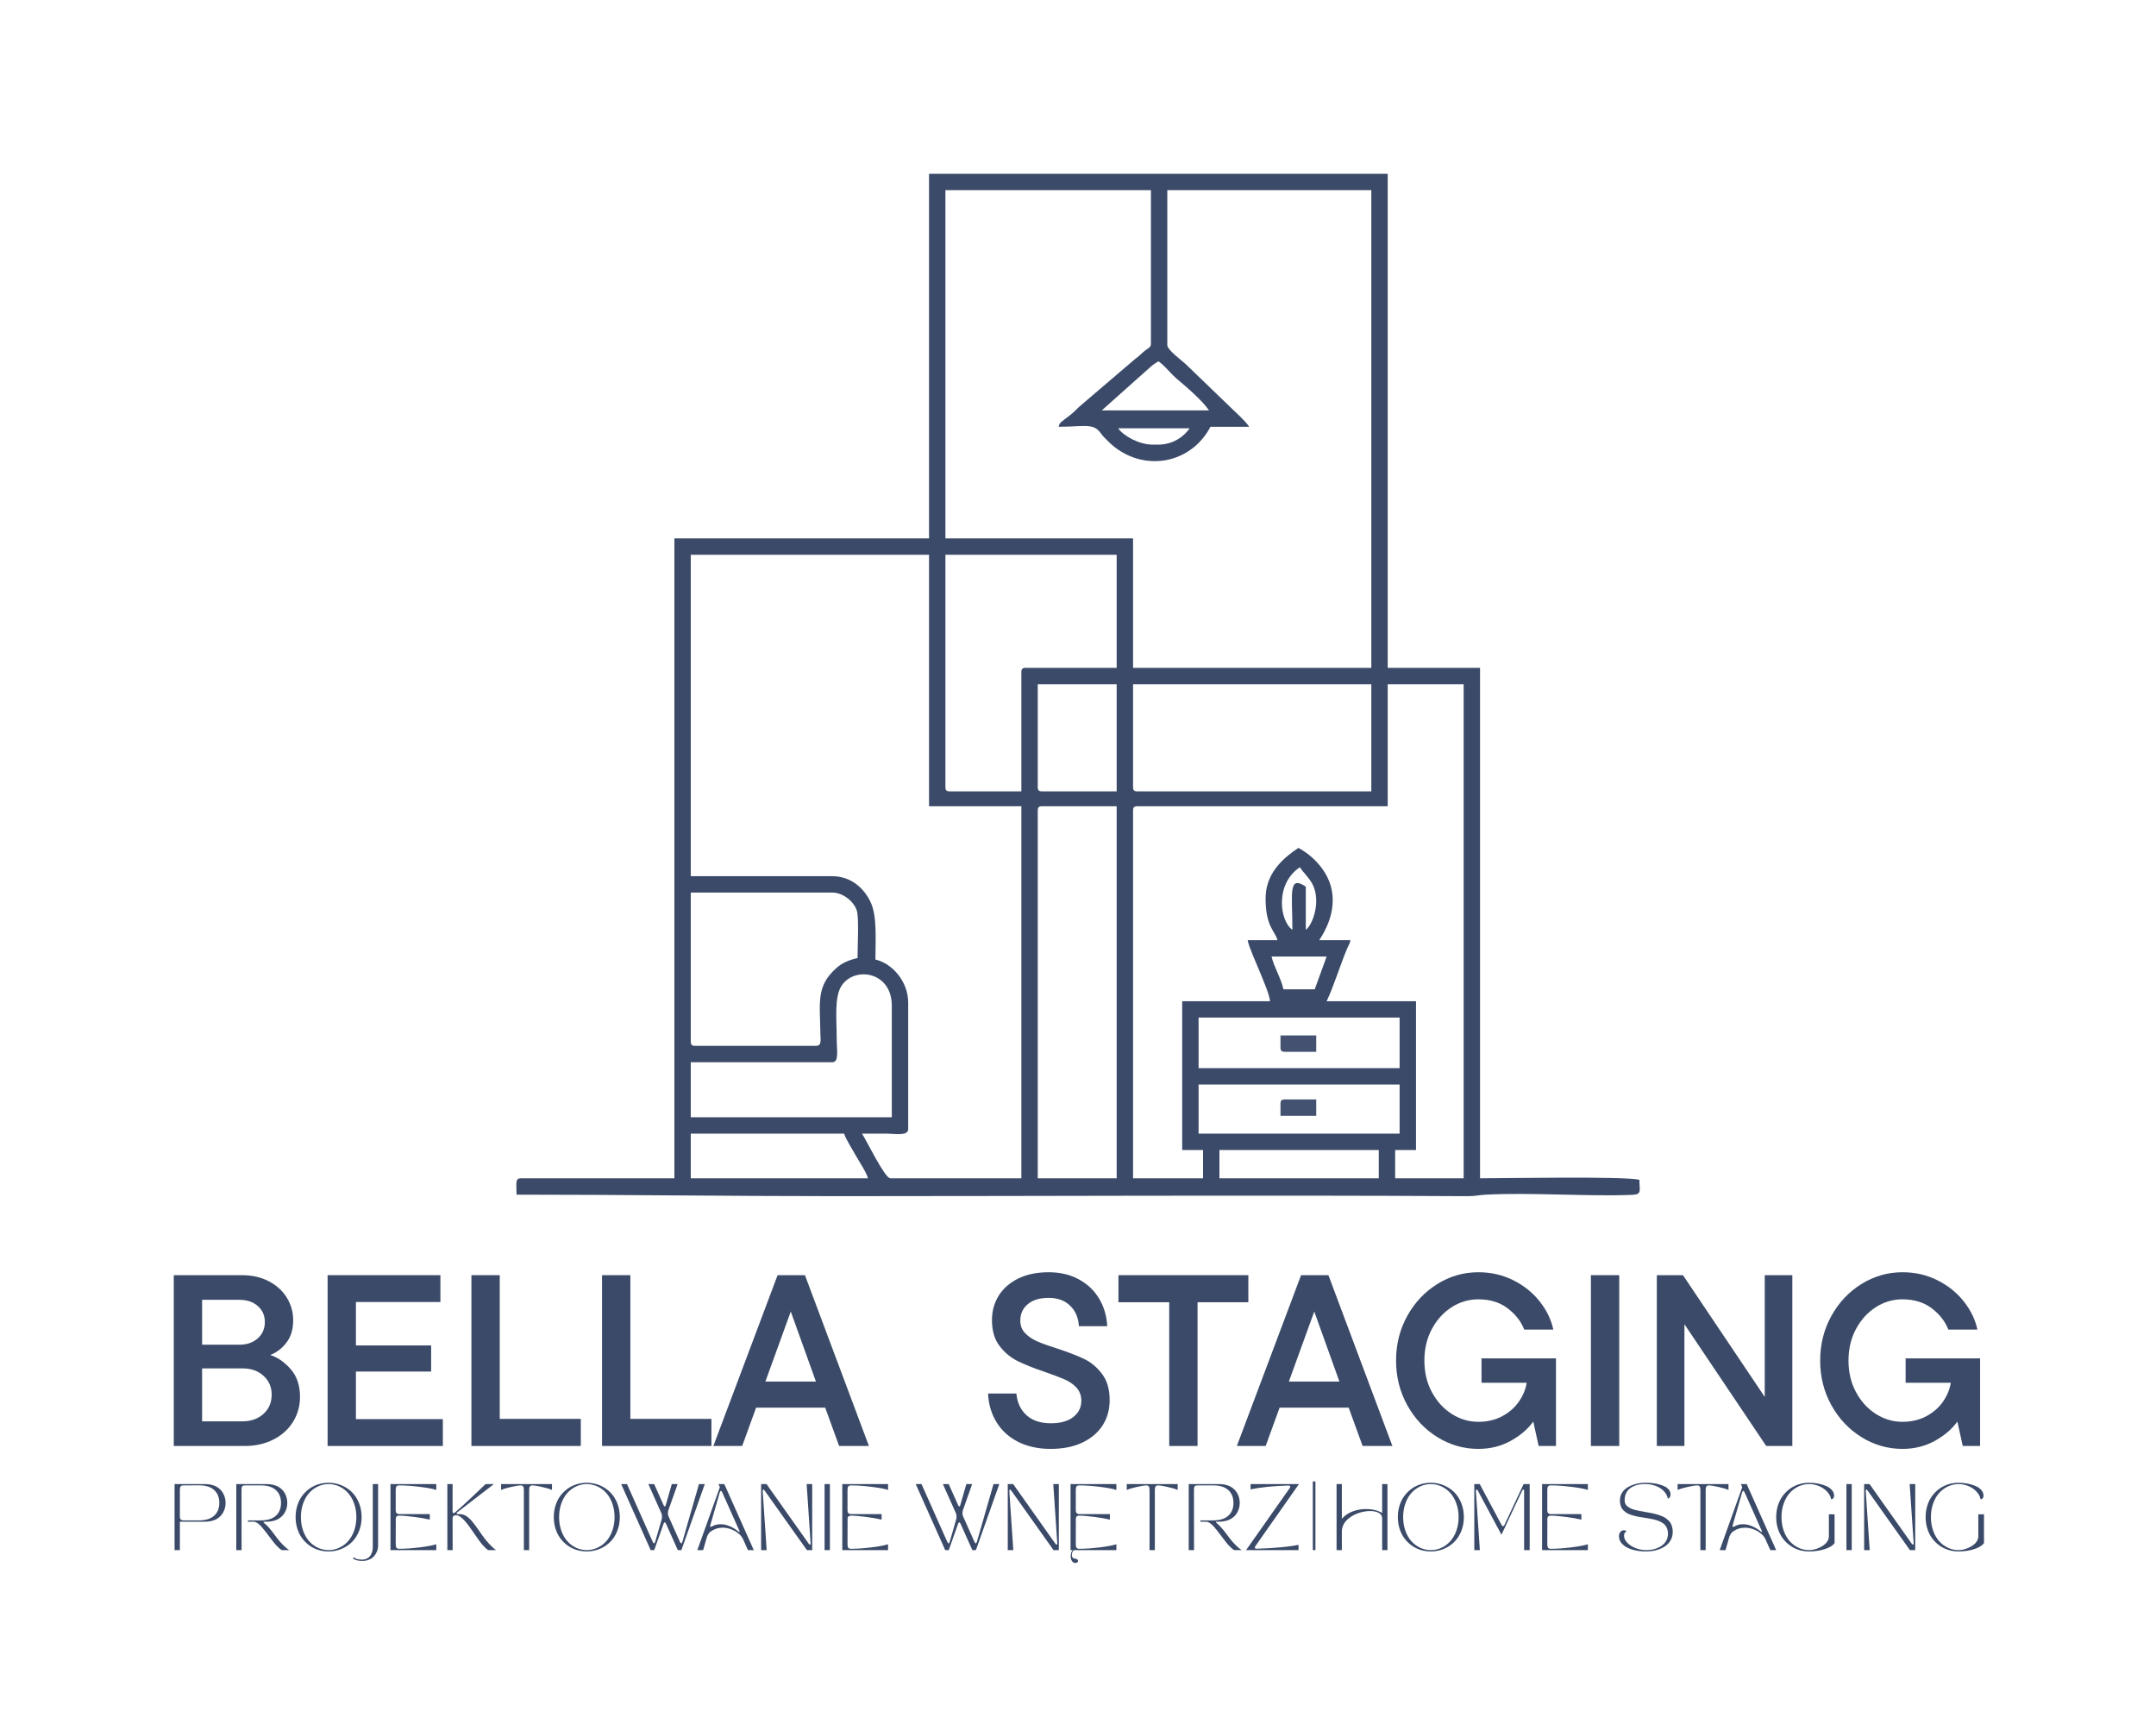 <?xml version="1.0" encoding="UTF-8" standalone="no"?>
<svg xmlns="http://www.w3.org/2000/svg" xmlns:xlink="http://www.w3.org/1999/xlink" xmlns:serif="http://www.serif.com/" width="100%" height="100%" viewBox="0 0 1818 1454" version="1.1" xml:space="preserve" style="fill-rule:evenodd;clip-rule:evenodd;stroke-linejoin:round;stroke-miterlimit:2;">
    <g id="Artboard1" transform="matrix(0.733,0,0,0.414,0,0)">
        <rect x="0" y="0" width="2480.32" height="3507.87" style="fill:none;"></rect>
        <g transform="matrix(7.138,0,0,12.629,-570.376,-1944.36)">
            <g id="Warstwa-1">
                <g>
                    <g transform="matrix(1,0,0,1,-0.566,0)">
                        <g transform="matrix(1,0,0,1,0,-312.961)">
                            <path d="M276.999,652.387L302.679,652.387L302.679,656.947L276.999,656.947L276.999,652.387ZM247.719,597.667C247.719,597.114 247.886,596.947 248.439,596.947L260.439,596.947L260.439,656.947L247.719,656.947L247.719,597.667ZM191.799,649.747L216.519,649.747C216.743,650.586 217.987,652.513 218.439,653.347C218.915,654.226 220.148,656.042 220.359,656.947L191.799,656.947L191.799,649.747ZM273.639,641.827L306.039,641.827L306.039,649.747L273.639,649.747L273.639,641.827ZM191.799,638.227L214.599,638.227C215.733,638.227 215.319,636.363 215.319,634.387C215.318,631.336 214.893,627.663 216.133,625.841C218.262,622.713 224.199,623.62 224.199,629.107L224.199,647.107L191.799,647.107L191.799,638.227ZM273.639,631.027L306.039,631.027L306.039,639.187L273.639,639.187L273.639,631.027ZM292.359,626.467L287.319,626.467C286.869,624.536 285.797,622.896 285.399,621.187L294.279,621.187L292.359,626.467ZM211.959,635.587L192.519,635.587C191.966,635.587 191.799,635.42 191.799,634.867L191.799,610.867L214.599,610.867C216.503,610.867 218.34,612.56 218.627,614.039C218.891,615.402 218.679,619.754 218.679,621.427C217.289,621.751 216.204,622.2 215.258,623.046C211.987,625.97 212.611,628.516 212.693,633.681C212.709,634.7 212.93,635.587 211.959,635.587ZM288.759,616.867C286.742,615.516 285.867,609.527 289.959,606.787C291.043,608.405 292.599,609.199 292.599,612.307C292.599,613.98 291.872,616.169 290.919,616.867L290.919,609.907C288.018,607.964 288.759,611.086 288.759,616.867ZM191.799,556.387L230.199,556.387L230.199,596.947L245.079,596.947L245.079,656.947L223.959,656.947C223.066,656.947 220.075,650.757 219.399,649.747C220.759,649.747 222.119,649.745 223.479,649.747C224.577,649.749 226.839,650.182 226.839,649.027L226.839,628.627C226.839,625.216 224.296,622.305 221.559,621.667C221.559,618.381 221.86,614.687 220.767,612.378C219.743,610.215 217.664,608.227 214.599,608.227L191.799,608.227L191.799,556.387ZM284.439,611.827C284.439,616.367 285.958,617.047 286.359,618.547L281.559,618.547C281.627,619.358 283.01,622.417 283.41,623.416C283.866,624.554 285.065,627.256 285.159,628.387L270.999,628.387L270.999,652.387L274.359,652.387L274.359,656.947L263.079,656.947L263.079,597.667C263.079,597.114 263.246,596.947 263.799,596.947L304.119,596.947L304.119,577.267L316.359,577.267L316.359,656.947L305.319,656.947L305.319,652.387L308.679,652.387L308.679,628.387L294.279,628.387C295.386,626.08 296.554,622.314 297.571,619.919C297.85,619.262 297.951,619.269 298.119,618.547L293.079,618.547C295.492,614.943 296.29,610.615 293.465,606.881C292.433,605.517 291.167,604.433 289.719,603.667C286.936,605.53 284.439,607.956 284.439,611.827ZM263.079,593.827L263.079,577.267L301.479,577.267L301.479,594.547L263.799,594.547C263.246,594.547 263.079,594.38 263.079,593.827ZM247.719,593.827L247.719,577.267L260.439,577.267L260.439,594.547L248.439,594.547C247.886,594.547 247.719,594.38 247.719,593.827ZM245.079,575.347L245.079,594.547L233.559,594.547C233.006,594.547 232.839,594.38 232.839,593.827L232.839,556.387L260.439,556.387L260.439,574.627L245.799,574.627C245.246,574.627 245.079,574.794 245.079,575.347ZM260.679,535.987L272.199,535.987C271.283,537.355 269.466,538.627 267.159,538.627L266.199,538.627C264.086,538.627 261.505,537.221 260.679,535.987ZM267.159,525.187C267.926,525.7 268.458,526.36 269.139,527.047C269.494,527.406 269.722,527.672 270.11,527.996C271.683,529.311 274.26,531.526 275.319,533.107L258.039,533.107L265.899,526.087C266.328,525.701 266.72,525.481 267.159,525.187ZM251.079,535.747C255.116,535.747 256.648,535.103 257.806,536.699C258.249,537.309 258.496,537.526 259.058,538.088C264.095,543.127 272.185,542.124 275.559,535.747L281.799,535.747C281.095,534.695 279.597,533.425 278.619,532.447L271.9,525.966C270.929,524.987 268.599,523.413 268.599,522.547L268.599,497.587L301.479,497.587L301.479,574.627L263.079,574.627L263.079,553.747L232.839,553.747L232.839,497.587L265.959,497.587L265.959,522.307C265.959,522.956 265.616,522.988 265.252,523.28C264.852,523.601 264.779,523.63 264.339,524.047C263.885,524.477 263.916,524.422 263.421,524.809L254.75,532.218C253.985,532.859 253.729,533.252 252.861,533.929C251.487,535 251.283,534.981 251.079,535.747ZM230.199,553.747L189.159,553.747L189.159,656.947L164.439,656.947C163.459,656.947 163.719,657.699 163.719,659.587C181.171,659.587 197.864,659.827 215.319,659.827C249.044,659.827 283.131,659.637 316.842,659.83C318.304,659.838 318.808,659.648 319.958,659.586C326.942,659.209 336.907,659.904 343.509,659.617C345.162,659.546 344.679,658.934 344.679,657.187C342.145,656.596 323.145,656.947 318.999,656.947L318.999,574.627L304.119,574.627L304.119,494.947L230.199,494.947L230.199,553.747Z" style="fill:rgb(58,74,104);"></path>
                        </g>
                        <g transform="matrix(1,0,0,1,0,-197.358)">
                            <path d="M286.839,520.224C286.839,520.777 287.006,520.944 287.559,520.944L292.599,520.944L292.599,518.304L286.839,518.304L286.839,520.224Z" style="fill:rgb(68,81,113);"></path>
                        </g>
                        <g transform="matrix(1,0,0,1,0,-176.718)">
                            <path d="M286.839,508.704L286.839,510.624L292.599,510.624L292.599,507.984L287.559,507.984C287.006,507.984 286.839,508.151 286.839,508.704" style="fill:rgb(67,82,113);"></path>
                        </g>
                    </g>
                    <g>
                        <g transform="matrix(0.213,0,0,0.213,-76.986,-61.836)">
                            <path d="M868.685,2136.79L891.683,2136.79C893.441,2136.79 895.065,2136.97 896.554,2137.33C898.043,2137.69 899.313,2138.16 900.363,2138.74C901.412,2139.33 902.348,2140.03 903.17,2140.83C903.992,2141.64 904.655,2142.47 905.16,2143.32C905.664,2144.18 906.084,2145.08 906.417,2146.03C906.751,2146.98 906.979,2147.87 907.101,2148.68C907.223,2149.49 907.284,2150.28 907.284,2151.05C907.284,2151.81 907.223,2152.6 907.101,2153.42C906.979,2154.23 906.751,2155.11 906.417,2156.05C906.084,2157 905.664,2157.9 905.16,2158.75C904.655,2159.61 903.992,2160.44 903.17,2161.24C902.348,2162.05 901.412,2162.74 900.363,2163.33C899.313,2163.91 898.043,2164.39 896.554,2164.74C895.065,2165.1 893.441,2165.28 891.683,2165.28L872.689,2165.28L872.689,2186.79L868.685,2186.79L868.685,2136.79ZM872.689,2161.79C872.689,2162.54 872.917,2163.14 873.373,2163.6C873.829,2164.05 874.431,2164.28 875.179,2164.28L887.289,2164.28C892.22,2164.28 895.992,2163.11 898.605,2160.78C901.217,2158.44 902.523,2155.2 902.523,2151.05C902.523,2146.9 901.217,2143.64 898.605,2141.28C895.992,2138.92 892.22,2137.74 887.289,2137.74C885.824,2137.74 883.602,2137.75 880.624,2137.77C877.645,2137.78 875.879,2137.79 875.326,2137.79C874.382,2137.79 873.706,2138.03 873.3,2138.51C872.893,2138.99 872.689,2139.88 872.689,2141.19L872.689,2161.79Z" style="fill:rgb(58,74,104);fill-rule:nonzero;"></path>
                            <path d="M915.373,2186.79L915.373,2136.79L938.371,2136.79C940.129,2136.79 941.753,2136.97 943.242,2137.33C944.731,2137.69 946.001,2138.16 947.051,2138.74C948.1,2139.33 949.036,2140.03 949.858,2140.83C950.68,2141.64 951.343,2142.47 951.848,2143.32C952.353,2144.18 952.772,2145.08 953.105,2146.03C953.439,2146.98 953.667,2147.87 953.789,2148.68C953.911,2149.49 953.972,2150.28 953.972,2151.05C953.972,2151.81 953.911,2152.6 953.789,2153.41C953.667,2154.21 953.439,2155.09 953.105,2156.03C952.772,2156.97 952.353,2157.87 951.848,2158.72C951.343,2159.56 950.68,2160.39 949.858,2161.19C949.036,2162 948.1,2162.69 947.051,2163.28C946.001,2163.87 944.731,2164.34 943.242,2164.71C941.753,2165.07 940.129,2165.27 938.371,2165.28L936.931,2165.28C936.557,2165.28 936.288,2165.31 936.125,2165.37C935.963,2165.43 935.897,2165.51 935.93,2165.64C935.963,2165.76 936.056,2165.9 936.211,2166.06C936.365,2166.23 936.605,2166.44 936.931,2166.7C937.761,2167.35 938.673,2168.23 939.665,2169.34C940.658,2170.44 941.525,2171.47 942.265,2172.44C943.006,2173.4 944.076,2174.81 945.476,2176.68C945.557,2176.8 945.626,2176.89 945.683,2176.96C945.74,2177.04 945.81,2177.13 945.891,2177.23C945.972,2177.34 946.046,2177.44 946.111,2177.54C947.559,2179.49 949.154,2181.32 950.896,2183.02C952.637,2184.72 954.127,2185.98 955.364,2186.79L949.724,2186.79C948.78,2186.22 947.755,2185.38 946.648,2184.26C945.541,2183.15 944.483,2181.95 943.474,2180.65C942.465,2179.36 941.423,2177.99 940.349,2176.55C939.275,2175.11 938.225,2173.73 937.2,2172.41C936.174,2171.09 935.177,2169.9 934.209,2168.82C933.24,2167.75 932.272,2166.89 931.304,2166.25C930.335,2165.6 929.444,2165.28 928.63,2165.28L924.162,2165.28L924.162,2164.28L933.977,2164.28C938.909,2164.28 942.681,2163.11 945.293,2160.78C947.905,2158.44 949.211,2155.2 949.211,2151.05C949.211,2146.9 947.905,2143.65 945.293,2141.31C942.681,2138.96 938.909,2137.79 933.977,2137.79L921.965,2137.79C920.989,2137.79 920.305,2137.99 919.914,2138.4C919.524,2138.81 919.328,2139.66 919.328,2140.94L919.377,2186.79L915.373,2186.79Z" style="fill:rgb(58,74,104);fill-rule:nonzero;"></path>
                            <path d="M985.206,2187.79C982.472,2187.79 979.847,2187.39 977.332,2186.6C974.818,2185.8 972.531,2184.64 970.472,2183.12C968.413,2181.6 966.619,2179.79 965.089,2177.7C963.559,2175.61 962.371,2173.2 961.524,2170.47C960.678,2167.74 960.255,2164.85 960.255,2161.79C960.255,2158.73 960.678,2155.84 961.524,2153.11C962.371,2150.39 963.559,2147.98 965.089,2145.89C966.619,2143.79 968.413,2141.99 970.472,2140.47C972.531,2138.94 974.818,2137.78 977.332,2136.99C979.847,2136.19 982.472,2135.79 985.206,2135.79C988.624,2135.79 991.859,2136.42 994.911,2137.68C997.962,2138.94 1000.62,2140.69 1002.87,2142.92C1005.12,2145.15 1006.91,2147.9 1008.23,2151.17C1009.55,2154.44 1010.21,2157.98 1010.21,2161.79C1010.21,2165.6 1009.55,2169.14 1008.23,2172.41C1006.91,2175.68 1005.12,2178.43 1002.87,2180.66C1000.62,2182.89 997.962,2184.64 994.911,2185.9C991.859,2187.16 988.624,2187.79 985.206,2187.79ZM965.894,2151.59C964.804,2154.73 964.259,2158.13 964.259,2161.79C964.259,2165.45 964.808,2168.86 965.907,2172C967.005,2175.14 968.499,2177.78 970.387,2179.93C972.275,2182.08 974.5,2183.76 977.064,2184.97C979.627,2186.18 982.341,2186.79 985.206,2186.79C988.071,2186.79 990.789,2186.18 993.36,2184.97C995.932,2183.76 998.166,2182.08 1000.06,2179.93C1001.96,2177.78 1003.46,2175.14 1004.57,2172C1005.67,2168.86 1006.23,2165.45 1006.23,2161.79C1006.23,2158.13 1005.67,2154.73 1004.57,2151.59C1003.46,2148.45 1001.96,2145.8 1000.06,2143.65C998.166,2141.5 995.932,2139.82 993.36,2138.61C990.789,2137.4 988.071,2136.79 985.206,2136.79C982.341,2136.79 979.627,2137.4 977.064,2138.61C974.5,2139.82 972.275,2141.5 970.387,2143.65C968.499,2145.8 967.001,2148.45 965.894,2151.59Z" style="fill:rgb(58,74,104);fill-rule:nonzero;"></path>
                            <path d="M1003.6,2193.19L1004.21,2192.24C1005.59,2193.41 1007.61,2193.99 1010.26,2193.99C1011.74,2193.99 1013.04,2193.72 1014.16,2193.19C1015.27,2192.65 1016.15,2191.93 1016.78,2191.01C1017.42,2190.1 1017.89,2189.12 1018.2,2188.06C1018.51,2187 1018.66,2185.88 1018.66,2184.69L1018.66,2136.79L1022.67,2136.79L1022.67,2183.35C1022.67,2184.34 1022.53,2185.35 1022.27,2186.38C1022.01,2187.4 1021.58,2188.43 1020.97,2189.48C1020.36,2190.52 1019.61,2191.44 1018.71,2192.25C1017.82,2193.05 1016.67,2193.71 1015.28,2194.22C1013.89,2194.74 1012.35,2194.99 1010.65,2194.99C1007.74,2194.99 1005.39,2194.39 1003.6,2193.19Z" style="fill:rgb(58,74,104);fill-rule:nonzero;"></path>
                            <path d="M1032.05,2186.79L1032.05,2136.79L1066.69,2136.79L1066.69,2141.23C1064.12,2140.37 1059.93,2139.58 1054.13,2138.87C1048.33,2138.15 1043.17,2137.79 1038.64,2137.79C1037.7,2137.79 1037.02,2138.03 1036.61,2138.51C1036.21,2138.99 1036,2139.88 1036,2141.19L1036,2156.98C1036,2157.73 1036.23,2158.34 1036.69,2158.8C1037.14,2159.26 1037.75,2159.5 1038.49,2159.5L1061.79,2159.5L1061.79,2163.7C1058.79,2162.96 1054.85,2162.28 1049.97,2161.64C1045.09,2161.01 1041.28,2160.69 1038.54,2160.69C1037.78,2160.69 1037.17,2160.88 1036.72,2161.25C1036.28,2161.63 1036.05,2162.17 1036.05,2162.89L1036,2182.4C1036,2183.7 1036.21,2184.59 1036.61,2185.07C1037.02,2185.55 1037.7,2185.79 1038.64,2185.79C1043.17,2185.79 1048.33,2185.43 1054.13,2184.72C1059.93,2184 1064.12,2183.21 1066.69,2182.35L1066.69,2186.79L1032.05,2186.79Z" style="fill:rgb(58,74,104);fill-rule:nonzero;"></path>
                            <path d="M1075.08,2186.79L1075.08,2136.79L1079.03,2136.79L1079.03,2157.4C1079.03,2158.32 1079.29,2158.79 1079.81,2158.79C1080.14,2158.79 1080.5,2158.61 1080.91,2158.25C1086.67,2153.24 1094.38,2146.09 1104.03,2136.79L1110.28,2136.79L1082.81,2157.98C1082.21,2158.44 1081.96,2158.81 1082.06,2159.11C1082.15,2159.4 1082.58,2159.55 1083.33,2159.55L1084.38,2159.55C1085.35,2159.55 1086.28,2159.68 1087.16,2159.95C1088.04,2160.22 1088.9,2160.65 1089.75,2161.25C1090.59,2161.86 1091.39,2162.51 1092.14,2163.23C1092.89,2163.95 1093.71,2164.88 1094.61,2166.03C1095.5,2167.17 1096.34,2168.29 1097.13,2169.38C1097.92,2170.47 1098.87,2171.82 1099.98,2173.41C1100.61,2174.32 1101.09,2175.01 1101.42,2175.49C1103.09,2177.9 1104.9,2180.14 1106.85,2182.21C1108.8,2184.29 1110.45,2185.81 1111.82,2186.79L1105.91,2186.79C1104.85,2186.09 1103.7,2185.06 1102.47,2183.7C1101.23,2182.34 1100.04,2180.87 1098.9,2179.28C1097.76,2177.7 1096.59,2176.01 1095.39,2174.23C1094.18,2172.45 1092.99,2170.75 1091.81,2169.13C1090.63,2167.51 1089.47,2166.04 1088.34,2164.73C1087.21,2163.42 1086.07,2162.37 1084.91,2161.58C1083.76,2160.79 1082.68,2160.4 1081.67,2160.4L1081.28,2160.4C1079.78,2160.45 1079.03,2161.28 1079.03,2162.89L1079.08,2186.79L1075.08,2186.79Z" style="fill:rgb(58,74,104);fill-rule:nonzero;"></path>
                            <path d="M1115.73,2136.79L1154.23,2136.79L1154.23,2141.23C1152.36,2140.42 1149.75,2139.64 1146.38,2138.9C1143.02,2138.16 1140.77,2137.79 1139.63,2137.79C1138.69,2137.79 1138.01,2138.03 1137.6,2138.51C1137.18,2138.99 1136.97,2139.88 1136.97,2141.19L1136.97,2186.79L1132.97,2186.79L1132.97,2141.19C1132.97,2139.88 1132.77,2138.99 1132.36,2138.51C1131.95,2138.03 1131.28,2137.79 1130.33,2137.79C1129.19,2137.79 1126.94,2138.16 1123.58,2138.9C1120.22,2139.64 1117.61,2140.42 1115.73,2141.23L1115.73,2136.79Z" style="fill:rgb(58,74,104);fill-rule:nonzero;"></path>
                            <path d="M1180.56,2187.79C1177.83,2187.79 1175.2,2187.39 1172.69,2186.6C1170.17,2185.8 1167.89,2184.64 1165.83,2183.12C1163.77,2181.6 1161.97,2179.79 1160.44,2177.7C1158.91,2175.61 1157.73,2173.2 1156.88,2170.47C1156.03,2167.74 1155.61,2164.85 1155.61,2161.79C1155.61,2158.73 1156.03,2155.84 1156.88,2153.11C1157.73,2150.39 1158.91,2147.98 1160.44,2145.89C1161.97,2143.79 1163.77,2141.99 1165.83,2140.47C1167.89,2138.94 1170.17,2137.78 1172.69,2136.99C1175.2,2136.19 1177.83,2135.79 1180.56,2135.79C1183.98,2135.79 1187.21,2136.42 1190.27,2137.68C1193.32,2138.94 1195.97,2140.69 1198.22,2142.92C1200.48,2145.15 1202.27,2147.9 1203.58,2151.17C1204.9,2154.44 1205.56,2157.98 1205.56,2161.79C1205.56,2165.6 1204.9,2169.14 1203.58,2172.41C1202.27,2175.68 1200.48,2178.43 1198.22,2180.66C1195.97,2182.89 1193.32,2184.64 1190.27,2185.9C1187.21,2187.16 1183.98,2187.79 1180.56,2187.79ZM1161.25,2151.59C1160.16,2154.73 1159.61,2158.13 1159.61,2161.79C1159.61,2165.45 1160.16,2168.86 1161.26,2172C1162.36,2175.14 1163.85,2177.78 1165.74,2179.93C1167.63,2182.08 1169.86,2183.76 1172.42,2184.97C1174.98,2186.18 1177.7,2186.79 1180.56,2186.79C1183.42,2186.79 1186.14,2186.18 1188.71,2184.97C1191.29,2183.76 1193.52,2182.08 1195.42,2179.93C1197.31,2177.78 1198.81,2175.14 1199.92,2172C1201.03,2168.86 1201.58,2165.45 1201.58,2161.79C1201.58,2158.13 1201.03,2154.73 1199.92,2151.59C1198.81,2148.45 1197.31,2145.8 1195.42,2143.65C1193.52,2141.5 1191.29,2139.82 1188.71,2138.61C1186.14,2137.4 1183.42,2136.79 1180.56,2136.79C1177.7,2136.79 1174.98,2137.4 1172.42,2138.61C1169.86,2139.82 1167.63,2141.5 1165.74,2143.65C1163.85,2145.8 1162.36,2148.45 1161.25,2151.59Z" style="fill:rgb(58,74,104);fill-rule:nonzero;"></path>
                            <path d="M1206.59,2136.79L1210.99,2136.79L1230.5,2180.59C1230.79,2181.29 1231.11,2181.64 1231.45,2181.64C1231.81,2181.64 1232.11,2181.24 1232.35,2180.44L1237.26,2163.4C1237.45,2162.69 1237.52,2161.89 1237.47,2161.01C1237.41,2160.13 1237.23,2159.36 1236.94,2158.69L1227.15,2136.79L1231.55,2136.79L1238.65,2152.68C1238.94,2153.35 1239.24,2153.69 1239.55,2153.69C1239.89,2153.69 1240.16,2153.32 1240.36,2152.59L1244.9,2136.79L1249.29,2136.79L1242.29,2156.64C1242.04,2157.32 1241.93,2158.1 1241.96,2158.98C1241.98,2159.86 1242.15,2160.64 1242.46,2161.3L1251.05,2180.59C1251.35,2181.29 1251.66,2181.64 1252,2181.64C1252.36,2181.64 1252.66,2181.24 1252.91,2180.44L1265.46,2136.79L1269.85,2136.79L1252.15,2186.79L1249.44,2186.79L1240.51,2166.8C1240.23,2166.13 1239.89,2165.8 1239.5,2165.8C1239.18,2165.8 1238.89,2166.14 1238.65,2166.85L1231.59,2186.79L1228.91,2186.79L1206.59,2136.79Z" style="fill:rgb(58,74,104);fill-rule:nonzero;"></path>
                            <path d="M1268.61,2186.79L1264.22,2186.79L1281.26,2139.14L1280.21,2136.79L1284.63,2136.79L1306.92,2186.79L1302.53,2186.79L1298.86,2178.64C1298.08,2176.88 1296.8,2175.31 1295.02,2173.94C1293.24,2172.56 1291.31,2171.53 1289.24,2170.84C1287.18,2170.14 1285.18,2169.8 1283.26,2169.8C1279.96,2169.8 1276.88,2170.83 1274.01,2172.9C1273.47,2173.29 1272.94,2173.94 1272.41,2174.84C1271.88,2175.74 1271.5,2176.61 1271.28,2177.44L1268.61,2186.79ZM1274.06,2167.85C1273.82,2168.74 1273.9,2169.19 1274.33,2169.19C1274.54,2169.19 1274.9,2169.06 1275.43,2168.8C1277.38,2167.72 1279.5,2167.19 1281.77,2167.19C1284.04,2167.19 1286.32,2167.67 1288.62,2168.64C1290.92,2169.61 1293.08,2170.91 1295.08,2172.53C1295.65,2173.01 1296.01,2173.18 1296.15,2173.07C1296.3,2172.96 1296.22,2172.57 1295.91,2171.9L1283.02,2142.99C1282.73,2142.29 1282.41,2141.94 1282.07,2141.94C1281.71,2141.94 1281.41,2142.34 1281.16,2143.14L1274.06,2167.85Z" style="fill:rgb(58,74,104);fill-rule:nonzero;"></path>
                            <path d="M1312.47,2186.79L1312.47,2136.79L1316.57,2136.79C1325.83,2149.93 1336.46,2164.96 1348.46,2181.88C1348.82,2182.39 1349.13,2182.64 1349.41,2182.64C1349.8,2182.64 1349.97,2182.21 1349.92,2181.35L1346.92,2136.79L1351.12,2136.79L1351.12,2186.79L1347.11,2186.79C1344.93,2183.72 1340.25,2177.12 1333.06,2167C1325.88,2156.89 1319.89,2148.45 1315.11,2141.7C1314.75,2141.19 1314.43,2140.94 1314.15,2140.94C1313.78,2140.94 1313.62,2141.37 1313.67,2142.24L1316.67,2186.79L1312.47,2186.79Z" style="fill:rgb(58,74,104);fill-rule:nonzero;"></path>
                            <rect x="1360.5" y="2136.79" width="4.004" height="50" style="fill:rgb(58,74,104);fill-rule:nonzero;"></rect>
                            <path d="M1373.89,2186.79L1373.89,2136.79L1408.53,2136.79L1408.53,2141.23C1405.96,2140.37 1401.77,2139.58 1395.97,2138.87C1390.17,2138.15 1385.01,2137.79 1380.48,2137.79C1379.54,2137.79 1378.86,2138.03 1378.45,2138.51C1378.05,2138.99 1377.84,2139.88 1377.84,2141.19L1377.84,2156.98C1377.84,2157.73 1378.07,2158.34 1378.53,2158.8C1378.98,2159.26 1379.59,2159.5 1380.33,2159.5L1403.62,2159.5L1403.62,2163.7C1400.63,2162.96 1396.69,2162.28 1391.81,2161.64C1386.93,2161.01 1383.12,2160.69 1380.38,2160.69C1379.62,2160.69 1379.01,2160.88 1378.56,2161.25C1378.12,2161.63 1377.89,2162.17 1377.89,2162.89L1377.84,2182.4C1377.84,2183.7 1378.05,2184.59 1378.45,2185.07C1378.86,2185.55 1379.54,2185.79 1380.48,2185.79C1385.01,2185.79 1390.17,2185.43 1395.97,2184.72C1401.77,2184 1405.96,2183.21 1408.53,2182.35L1408.53,2186.79L1373.89,2186.79Z" style="fill:rgb(58,74,104);fill-rule:nonzero;"></path>
                            <path d="M1429.45,2136.79L1433.84,2136.79L1453.35,2180.59C1453.64,2181.29 1453.96,2181.64 1454.3,2181.64C1454.66,2181.64 1454.96,2181.24 1455.2,2180.44L1460.11,2163.4C1460.31,2162.69 1460.38,2161.89 1460.32,2161.01C1460.26,2160.13 1460.09,2159.36 1459.79,2158.69L1450,2136.79L1454.4,2136.79L1461.5,2152.68C1461.8,2153.35 1462.1,2153.69 1462.41,2153.69C1462.75,2153.69 1463.02,2153.32 1463.21,2152.59L1467.75,2136.79L1472.15,2136.79L1465.14,2156.64C1464.9,2157.32 1464.79,2158.1 1464.81,2158.98C1464.84,2159.86 1465,2160.64 1465.31,2161.3L1473.9,2180.59C1474.2,2181.29 1474.52,2181.64 1474.86,2181.64C1475.22,2181.64 1475.52,2181.24 1475.76,2180.44L1488.31,2136.79L1492.7,2136.79L1475,2186.79L1472.29,2186.79L1463.36,2166.8C1463.08,2166.13 1462.75,2165.8 1462.36,2165.8C1462.03,2165.8 1461.75,2166.14 1461.5,2166.85L1454.45,2186.79L1451.76,2186.79L1429.45,2136.79Z" style="fill:rgb(58,74,104);fill-rule:nonzero;"></path>
                            <path d="M1499.09,2186.79L1499.09,2136.79L1503.19,2136.79C1512.45,2149.93 1523.08,2164.96 1535.07,2181.88C1535.43,2182.39 1535.75,2182.64 1536.02,2182.64C1536.41,2182.64 1536.59,2182.21 1536.54,2181.35L1533.53,2136.79L1537.73,2136.79L1537.73,2186.79L1533.73,2186.79C1531.55,2183.72 1526.86,2177.12 1519.68,2167C1512.49,2156.89 1506.51,2148.45 1501.72,2141.7C1501.36,2141.19 1501.05,2140.94 1500.77,2140.94C1500.39,2140.94 1500.23,2141.37 1500.28,2142.24L1503.28,2186.79L1499.09,2186.79Z" style="fill:rgb(58,74,104);fill-rule:nonzero;"></path>
                            <path d="M1546.6,2186.79L1546.6,2136.79L1581.27,2136.79L1581.27,2141.23C1578.7,2140.37 1574.51,2139.58 1568.71,2138.87C1562.91,2138.15 1557.74,2137.79 1553.22,2137.79C1552.28,2137.79 1551.6,2138.03 1551.18,2138.51C1550.77,2138.99 1550.56,2139.88 1550.56,2141.19L1550.56,2156.98C1550.56,2157.73 1550.79,2158.34 1551.25,2158.8C1551.72,2159.26 1552.32,2159.5 1553.07,2159.5L1576.36,2159.5L1576.36,2163.7C1573.37,2162.96 1569.43,2162.28 1564.55,2161.64C1559.66,2161.01 1555.86,2160.69 1553.12,2160.69C1552.36,2160.69 1551.75,2160.88 1551.29,2161.25C1550.84,2161.63 1550.61,2162.17 1550.61,2162.89L1550.56,2182.4C1550.56,2183.7 1550.77,2184.59 1551.18,2185.07C1551.6,2185.55 1552.28,2185.79 1553.22,2185.79C1557.74,2185.79 1562.91,2185.43 1568.71,2184.72C1574.51,2184 1578.7,2183.21 1581.27,2182.35L1581.27,2186.79L1549.36,2186.79C1548.16,2187.47 1547.56,2188.79 1547.56,2190.75C1547.56,2191.41 1547.72,2191.94 1548.04,2192.32C1548.37,2192.7 1548.76,2192.96 1549.22,2193.08C1549.67,2193.2 1550.13,2193.3 1550.6,2193.39C1551.06,2193.48 1551.45,2193.65 1551.78,2193.88C1552.1,2194.12 1552.27,2194.47 1552.27,2194.95C1552.27,2195.42 1552.07,2195.8 1551.67,2196.09C1551.27,2196.39 1550.8,2196.53 1550.27,2196.53C1549.13,2196.53 1548.25,2196.03 1547.63,2195.02C1547.01,2194.01 1546.7,2192.81 1546.7,2191.43C1546.7,2189.46 1547.2,2187.91 1548.21,2186.79L1546.6,2186.79Z" style="fill:rgb(58,74,104);fill-rule:nonzero;"></path>
                            <path d="M1589.14,2136.79L1627.64,2136.79L1627.64,2141.23C1625.77,2140.42 1623.15,2139.64 1619.79,2138.9C1616.43,2138.16 1614.18,2137.79 1613.04,2137.79C1612.1,2137.79 1611.42,2138.03 1611,2138.51C1610.59,2138.99 1610.38,2139.88 1610.38,2141.19L1610.38,2186.79L1606.38,2186.79L1606.38,2141.19C1606.38,2139.88 1606.17,2138.99 1605.77,2138.51C1605.36,2138.03 1604.68,2137.79 1603.74,2137.79C1602.6,2137.79 1600.35,2138.16 1596.99,2138.9C1593.63,2139.64 1591.01,2140.42 1589.14,2141.23L1589.14,2136.79Z" style="fill:rgb(58,74,104);fill-rule:nonzero;"></path>
                            <path d="M1636.02,2186.79L1636.02,2136.79L1659.02,2136.79C1660.78,2136.79 1662.4,2136.97 1663.89,2137.33C1665.38,2137.69 1666.65,2138.16 1667.7,2138.74C1668.75,2139.33 1669.69,2140.03 1670.51,2140.83C1671.33,2141.64 1671.99,2142.47 1672.5,2143.32C1673,2144.18 1673.42,2145.08 1673.76,2146.03C1674.09,2146.98 1674.32,2147.87 1674.44,2148.68C1674.56,2149.49 1674.62,2150.28 1674.62,2151.05C1674.62,2151.81 1674.56,2152.6 1674.44,2153.41C1674.32,2154.21 1674.09,2155.09 1673.76,2156.03C1673.42,2156.97 1673,2157.87 1672.5,2158.72C1671.99,2159.56 1671.33,2160.39 1670.51,2161.19C1669.69,2162 1668.75,2162.69 1667.7,2163.28C1666.65,2163.87 1665.38,2164.34 1663.89,2164.71C1662.4,2165.07 1660.78,2165.27 1659.02,2165.28L1657.58,2165.28C1657.21,2165.28 1656.94,2165.31 1656.78,2165.37C1656.61,2165.43 1656.55,2165.51 1656.58,2165.64C1656.61,2165.76 1656.71,2165.9 1656.86,2166.06C1657.02,2166.23 1657.26,2166.44 1657.58,2166.7C1658.41,2167.35 1659.32,2168.23 1660.32,2169.34C1661.31,2170.44 1662.18,2171.47 1662.92,2172.44C1663.66,2173.4 1664.73,2174.81 1666.13,2176.68C1666.21,2176.8 1666.28,2176.89 1666.33,2176.96C1666.39,2177.04 1666.46,2177.13 1666.54,2177.23C1666.62,2177.34 1666.7,2177.44 1666.76,2177.54C1668.21,2179.49 1669.81,2181.32 1671.55,2183.02C1673.29,2184.72 1674.78,2185.98 1676.01,2186.79L1670.38,2186.79C1669.43,2186.22 1668.4,2185.38 1667.3,2184.26C1666.19,2183.15 1665.13,2181.95 1664.12,2180.65C1663.12,2179.36 1662.07,2177.99 1661,2176.55C1659.92,2175.11 1658.88,2173.73 1657.85,2172.41C1656.83,2171.09 1655.83,2169.9 1654.86,2168.82C1653.89,2167.75 1652.92,2166.89 1651.95,2166.25C1650.99,2165.6 1650.1,2165.28 1649.28,2165.28L1644.81,2165.28L1644.81,2164.28L1654.63,2164.28C1659.56,2164.28 1663.33,2163.11 1665.94,2160.78C1668.56,2158.44 1669.86,2155.2 1669.86,2151.05C1669.86,2146.9 1668.56,2143.65 1665.94,2141.31C1663.33,2138.96 1659.56,2137.79 1654.63,2137.79L1642.62,2137.79C1641.64,2137.79 1640.96,2137.99 1640.57,2138.4C1640.17,2138.81 1639.98,2139.66 1639.98,2140.94L1640.03,2186.79L1636.02,2186.79Z" style="fill:rgb(58,74,104);fill-rule:nonzero;"></path>
                            <path d="M1719.07,2186.79L1679.42,2186.79L1712.38,2139.89C1712.8,2139.27 1712.92,2138.78 1712.73,2138.41C1712.54,2138.05 1712.07,2137.87 1711.33,2137.89C1699.92,2138.23 1690.41,2139.2 1682.81,2140.8L1682.81,2136.79L1719.41,2136.79L1686.47,2183.74C1686.05,2184.36 1685.93,2184.85 1686.12,2185.22C1686.31,2185.58 1686.77,2185.76 1687.52,2185.74C1701.34,2185.28 1711.85,2184.3 1719.07,2182.79L1719.07,2186.79Z" style="fill:rgb(58,74,104);fill-rule:nonzero;"></path>
                            <rect x="1729.89" y="2134.79" width="2.002" height="52.002" style="fill:rgb(58,74,104);fill-rule:nonzero;"></rect>
                            <path d="M1751.88,2186.79L1747.88,2186.79L1747.88,2136.79L1751.88,2136.79L1751.88,2163.09C1753.98,2160.64 1756.65,2158.8 1759.88,2157.55C1763.11,2156.31 1766.51,2155.69 1770.07,2155.69C1774.81,2155.69 1778.91,2156.67 1782.38,2158.64L1782.38,2136.79L1786.38,2136.79L1786.38,2186.79L1782.38,2186.79L1782.38,2162.69C1782.38,2160.9 1781.53,2159.54 1779.82,2158.61C1778.12,2157.67 1775.92,2157.2 1773.22,2157.2C1771.71,2157.2 1770.14,2157.36 1768.52,2157.66C1766.9,2157.97 1765.3,2158.42 1763.71,2159C1762.12,2159.57 1760.62,2160.31 1759.19,2161.22C1757.77,2162.12 1756.51,2163.13 1755.42,2164.24C1754.33,2165.36 1753.47,2166.65 1752.83,2168.11C1752.2,2169.58 1751.88,2171.12 1751.88,2172.75L1751.88,2186.79Z" style="fill:rgb(58,74,104);fill-rule:nonzero;"></path>
                            <path d="M1819.2,2187.79C1816.47,2187.79 1813.84,2187.39 1811.33,2186.6C1808.81,2185.8 1806.53,2184.64 1804.47,2183.12C1802.41,2181.6 1800.61,2179.79 1799.08,2177.7C1797.55,2175.61 1796.37,2173.2 1795.52,2170.47C1794.67,2167.74 1794.25,2164.85 1794.25,2161.79C1794.25,2158.73 1794.67,2155.84 1795.52,2153.11C1796.37,2150.39 1797.55,2147.98 1799.08,2145.89C1800.61,2143.79 1802.41,2141.99 1804.47,2140.47C1806.53,2138.94 1808.81,2137.78 1811.33,2136.99C1813.84,2136.19 1816.47,2135.79 1819.2,2135.79C1822.62,2135.79 1825.85,2136.42 1828.9,2137.68C1831.96,2138.94 1834.61,2140.69 1836.86,2142.92C1839.12,2145.15 1840.9,2147.9 1842.22,2151.17C1843.54,2154.44 1844.2,2157.98 1844.2,2161.79C1844.2,2165.6 1843.54,2169.14 1842.22,2172.41C1840.9,2175.68 1839.12,2178.43 1836.86,2180.66C1834.61,2182.89 1831.96,2184.64 1828.9,2185.9C1825.85,2187.16 1822.62,2187.79 1819.2,2187.79ZM1799.89,2151.59C1798.8,2154.73 1798.25,2158.13 1798.25,2161.79C1798.25,2165.45 1798.8,2168.86 1799.9,2172C1801,2175.14 1802.49,2177.78 1804.38,2179.93C1806.27,2182.08 1808.49,2183.76 1811.06,2184.97C1813.62,2186.18 1816.34,2186.79 1819.2,2186.79C1822.07,2186.79 1824.78,2186.18 1827.35,2184.97C1829.93,2183.76 1832.16,2182.08 1834.06,2179.93C1835.95,2177.78 1837.45,2175.14 1838.56,2172C1839.67,2168.86 1840.22,2165.45 1840.22,2161.79C1840.22,2158.13 1839.67,2154.73 1838.56,2151.59C1837.45,2148.45 1835.95,2145.8 1834.06,2143.65C1832.16,2141.5 1829.93,2139.82 1827.35,2138.61C1824.78,2137.4 1822.07,2136.79 1819.2,2136.79C1816.34,2136.79 1813.62,2137.4 1811.06,2138.61C1808.49,2139.82 1806.27,2141.5 1804.38,2143.65C1802.49,2145.8 1801,2148.45 1799.89,2151.59Z" style="fill:rgb(58,74,104);fill-rule:nonzero;"></path>
                            <path d="M1856.29,2186.79L1852.09,2186.79L1852.09,2136.79L1856.2,2136.79L1872.7,2167.7C1873.04,2168.37 1873.42,2168.7 1873.85,2168.7C1874.24,2168.7 1874.6,2168.35 1874.95,2167.65L1889.4,2136.79L1893.99,2136.79L1893.99,2186.79L1889.79,2186.79L1889.79,2142.24C1889.79,2141.81 1889.73,2141.48 1889.62,2141.25C1889.51,2141.01 1889.36,2140.89 1889.18,2140.89C1888.9,2140.89 1888.63,2141.16 1888.35,2141.7C1888.09,2142.17 1886.65,2145.19 1884.04,2150.77C1881.43,2156.34 1878.88,2161.8 1876.39,2167.14L1872.65,2175.14C1861.21,2153.68 1855.24,2142.53 1854.73,2141.7C1854.45,2141.16 1854.16,2140.89 1853.85,2140.89C1853.67,2140.89 1853.53,2141.01 1853.42,2141.26C1853.32,2141.5 1853.27,2141.83 1853.29,2142.24L1856.29,2186.79Z" style="fill:rgb(58,74,104);fill-rule:nonzero;"></path>
                            <path d="M1903.37,2186.79L1903.37,2136.79L1938.02,2136.79L1938.02,2141.23C1935.44,2140.37 1931.26,2139.58 1925.45,2138.87C1919.65,2138.15 1914.49,2137.79 1909.96,2137.79C1909.02,2137.79 1908.34,2138.03 1907.94,2138.51C1907.53,2138.99 1907.33,2139.88 1907.33,2141.19L1907.33,2156.98C1907.33,2157.73 1907.56,2158.34 1908.01,2158.8C1908.47,2159.26 1909.07,2159.5 1909.82,2159.5L1933.11,2159.5L1933.11,2163.7C1930.11,2162.96 1926.17,2162.28 1921.29,2161.64C1916.41,2161.01 1912.6,2160.69 1909.87,2160.69C1909.1,2160.69 1908.5,2160.88 1908.05,2161.25C1907.6,2161.63 1907.38,2162.17 1907.38,2162.89L1907.33,2182.4C1907.33,2183.7 1907.53,2184.59 1907.94,2185.07C1908.34,2185.55 1909.02,2185.79 1909.96,2185.79C1914.49,2185.79 1919.65,2185.43 1925.45,2184.72C1931.26,2184 1935.44,2183.21 1938.02,2182.35L1938.02,2186.79L1903.37,2186.79Z" style="fill:rgb(58,74,104);fill-rule:nonzero;"></path>
                            <path d="M1961.54,2176.24C1961.54,2174.94 1961.9,2173.87 1962.63,2173.02C1963.35,2172.18 1964.22,2171.75 1965.23,2171.75C1966.03,2171.75 1966.74,2172.03 1967.38,2172.58C1966.04,2173.04 1965.38,2174.14 1965.38,2175.9C1965.38,2177.68 1966.16,2179.41 1967.72,2181.09C1969.28,2182.78 1971.37,2184.15 1973.98,2185.2C1976.59,2186.26 1979.33,2186.79 1982.17,2186.79C1983.91,2186.79 1985.59,2186.62 1987.2,2186.29C1988.81,2185.96 1990.32,2185.45 1991.71,2184.76C1993.1,2184.08 1994.31,2183.25 1995.33,2182.27C1996.36,2181.3 1997.16,2180.13 1997.75,2178.76C1998.34,2177.39 1998.63,2175.9 1998.63,2174.29C1998.63,2173.01 1998.44,2171.84 1998.08,2170.8C1997.71,2169.76 1997.25,2168.87 1996.7,2168.14C1996.15,2167.41 1995.38,2166.74 1994.42,2166.15C1993.45,2165.55 1992.52,2165.07 1991.63,2164.71C1990.75,2164.34 1989.62,2164 1988.26,2163.67C1986.9,2163.35 1985.71,2163.09 1984.69,2162.91C1983.66,2162.74 1982.38,2162.52 1980.86,2162.28C1979.49,2162.07 1978.45,2161.91 1977.75,2161.79C1977.05,2161.68 1976.08,2161.49 1974.82,2161.23C1973.57,2160.97 1972.6,2160.73 1971.92,2160.51C1971.24,2160.29 1970.38,2159.98 1969.36,2159.59C1968.33,2159.2 1967.53,2158.8 1966.96,2158.37C1966.39,2157.95 1965.77,2157.43 1965.08,2156.81C1964.4,2156.19 1963.88,2155.53 1963.53,2154.82C1963.18,2154.11 1962.89,2153.29 1962.64,2152.34C1962.4,2151.4 1962.28,2150.38 1962.28,2149.29C1962.28,2147.4 1962.67,2145.69 1963.45,2144.15C1964.23,2142.61 1965.27,2141.34 1966.56,2140.32C1967.85,2139.3 1969.37,2138.44 1971.1,2137.74C1972.84,2137.04 1974.62,2136.54 1976.46,2136.24C1978.3,2135.94 1980.19,2135.79 1982.12,2135.79C1983.78,2135.79 1985.44,2135.89 1987.11,2136.08C1988.77,2136.28 1990.41,2136.6 1992.05,2137.05C1993.68,2137.49 1995.13,2138.04 1996.38,2138.7C1997.63,2139.35 1998.65,2140.18 1999.42,2141.19C2000.19,2142.2 2000.58,2143.31 2000.58,2144.53C2000.58,2146.29 1999.91,2147.39 1998.58,2147.85C1998.11,2145.59 1997.02,2143.61 1995.32,2141.92C1993.62,2140.22 1991.55,2138.95 1989.12,2138.09C1986.69,2137.22 1984.08,2136.79 1981.29,2136.79C1976.49,2136.79 1972.72,2137.85 1969.97,2139.98C1967.22,2142.1 1965.84,2145.12 1965.84,2149.05C1965.84,2150.04 1966.02,2150.93 1966.39,2151.73C1966.76,2152.53 1967.32,2153.21 1968.07,2153.78C1968.83,2154.35 1969.64,2154.84 1970.49,2155.25C1971.35,2155.66 1972.42,2156.02 1973.7,2156.35C1974.99,2156.67 1976.18,2156.94 1977.28,2157.15C1978.38,2157.36 1979.71,2157.61 1981.27,2157.89C1982.75,2158.13 1983.87,2158.32 1984.64,2158.47C1985.4,2158.62 1986.49,2158.84 1987.89,2159.14C1989.29,2159.44 1990.38,2159.73 1991.16,2160C1991.94,2160.26 1992.91,2160.63 1994.06,2161.08C1995.22,2161.54 1996.13,2162.01 1996.8,2162.5C1997.46,2162.99 1998.19,2163.59 1998.98,2164.31C1999.77,2165.02 2000.37,2165.79 2000.78,2166.6C2001.18,2167.41 2001.53,2168.36 2001.81,2169.43C2002.1,2170.51 2002.24,2171.66 2002.24,2172.9C2002.24,2174.89 2001.87,2176.7 2001.12,2178.36C2000.37,2180.01 1999.35,2181.41 1998.07,2182.55C1996.78,2183.7 1995.28,2184.68 1993.56,2185.47C1991.85,2186.27 1990.03,2186.86 1988.11,2187.23C1986.18,2187.61 1984.21,2187.79 1982.17,2187.79C1978.14,2187.79 1974.55,2187.31 1971.42,2186.34C1968.29,2185.37 1965.86,2184.01 1964.13,2182.26C1962.41,2180.51 1961.54,2178.51 1961.54,2176.24Z" style="fill:rgb(58,74,104);fill-rule:nonzero;"></path>
                            <path d="M2005.91,2136.79L2044.41,2136.79L2044.41,2141.23C2042.54,2140.42 2039.92,2139.64 2036.56,2138.9C2033.2,2138.16 2030.95,2137.79 2029.81,2137.79C2028.87,2137.79 2028.19,2138.03 2027.78,2138.51C2027.36,2138.99 2027.15,2139.88 2027.15,2141.19L2027.15,2186.79L2023.15,2186.79L2023.15,2141.19C2023.15,2139.88 2022.94,2138.99 2022.54,2138.51C2022.13,2138.03 2021.46,2137.79 2020.51,2137.79C2019.37,2137.79 2017.12,2138.16 2013.76,2138.9C2010.4,2139.64 2007.78,2140.42 2005.91,2141.23L2005.91,2136.79Z" style="fill:rgb(58,74,104);fill-rule:nonzero;"></path>
                            <path d="M2042.17,2186.79L2037.78,2186.79L2054.82,2139.14L2053.77,2136.79L2058.19,2136.79L2080.48,2186.79L2076.09,2186.79L2072.42,2178.64C2071.64,2176.88 2070.36,2175.31 2068.58,2173.94C2066.8,2172.56 2064.87,2171.53 2062.8,2170.84C2060.74,2170.14 2058.74,2169.8 2056.82,2169.8C2053.52,2169.8 2050.43,2170.83 2047.57,2172.9C2047.03,2173.29 2046.5,2173.94 2045.97,2174.84C2045.44,2175.74 2045.06,2176.61 2044.84,2177.44L2042.17,2186.79ZM2047.62,2167.85C2047.38,2168.74 2047.47,2169.19 2047.89,2169.19C2048.1,2169.19 2048.47,2169.06 2048.99,2168.8C2050.94,2167.72 2053.06,2167.19 2055.33,2167.19C2057.6,2167.19 2059.88,2167.67 2062.18,2168.64C2064.49,2169.61 2066.64,2170.91 2068.64,2172.53C2069.21,2173.01 2069.57,2173.18 2069.71,2173.07C2069.86,2172.96 2069.78,2172.57 2069.47,2171.9L2056.58,2142.99C2056.29,2142.29 2055.97,2141.94 2055.63,2141.94C2055.27,2141.94 2054.97,2142.34 2054.72,2143.14L2047.62,2167.85Z" style="fill:rgb(58,74,104);fill-rule:nonzero;"></path>
                            <path d="M2081.78,2170.48C2080.94,2167.75 2080.51,2164.85 2080.51,2161.79C2080.51,2158.73 2080.94,2155.84 2081.78,2153.11C2082.63,2150.39 2083.82,2147.98 2085.35,2145.89C2086.88,2143.79 2088.67,2141.99 2090.73,2140.47C2092.79,2138.94 2095.08,2137.78 2097.59,2136.99C2100.11,2136.19 2102.73,2135.79 2105.47,2135.79C2107.78,2135.79 2110.03,2136 2112.24,2136.43C2114.45,2136.85 2116.45,2137.45 2118.27,2138.23C2120.09,2139.01 2121.55,2140.04 2122.65,2141.31C2123.76,2142.58 2124.31,2143.99 2124.31,2145.53C2124.31,2146.07 2124.24,2146.53 2124.08,2146.91C2123.93,2147.29 2123.74,2147.57 2123.52,2147.74C2123.3,2147.91 2123.08,2148.04 2122.86,2148.13C2122.64,2148.22 2122.46,2148.27 2122.31,2148.27L2122.07,2148.29C2121.87,2146.91 2121.29,2145.52 2120.33,2144.14C2119.37,2142.76 2118.16,2141.52 2116.71,2140.44C2115.25,2139.36 2113.53,2138.48 2111.54,2137.8C2109.56,2137.13 2107.53,2136.79 2105.47,2136.79C2102.6,2136.79 2099.89,2137.4 2097.32,2138.61C2094.76,2139.82 2092.53,2141.5 2090.64,2143.65C2088.76,2145.8 2087.26,2148.45 2086.16,2151.59C2085.07,2154.73 2084.52,2158.13 2084.52,2161.79C2084.52,2165.45 2085.07,2168.86 2086.16,2172C2087.26,2175.14 2088.76,2177.78 2090.64,2179.93C2092.53,2182.08 2094.76,2183.76 2097.32,2184.97C2099.89,2186.18 2102.6,2186.79 2105.47,2186.79C2106.59,2186.79 2107.81,2186.64 2109.13,2186.34C2110.45,2186.04 2111.77,2185.59 2113.09,2184.98C2114.42,2184.38 2115.62,2183.67 2116.71,2182.86C2117.79,2182.05 2118.67,2181.07 2119.36,2179.93C2120.04,2178.79 2120.38,2177.6 2120.38,2176.34L2120.38,2159.69L2124.68,2159.69L2124.68,2181.44C2123.46,2183.28 2121.03,2184.8 2117.38,2186C2113.73,2187.19 2109.76,2187.79 2105.47,2187.79C2102.73,2187.79 2100.11,2187.39 2097.59,2186.6C2095.08,2185.8 2092.79,2184.64 2090.73,2183.12C2088.67,2181.6 2086.88,2179.79 2085.35,2177.7C2083.82,2175.61 2082.63,2173.2 2081.78,2170.48Z" style="fill:rgb(58,74,104);fill-rule:nonzero;"></path>
                            <rect x="2133.67" y="2136.79" width="4.004" height="50" style="fill:rgb(58,74,104);fill-rule:nonzero;"></rect>
                            <path d="M2147.06,2186.79L2147.06,2136.79L2151.16,2136.79C2160.42,2149.93 2171.05,2164.96 2183.05,2181.88C2183.4,2182.39 2183.72,2182.64 2184,2182.64C2184.39,2182.64 2184.56,2182.21 2184.51,2181.35L2181.51,2136.79L2185.71,2136.79L2185.71,2186.79L2181.7,2186.79C2179.52,2183.72 2174.84,2177.12 2167.65,2167C2160.47,2156.89 2154.48,2148.45 2149.7,2141.7C2149.34,2141.19 2149.02,2140.94 2148.74,2140.94C2148.37,2140.94 2148.21,2141.37 2148.26,2142.24L2151.26,2186.79L2147.06,2186.79Z" style="fill:rgb(58,74,104);fill-rule:nonzero;"></path>
                            <path d="M2194.85,2170.48C2194,2167.75 2193.58,2164.85 2193.58,2161.79C2193.58,2158.73 2194,2155.84 2194.85,2153.11C2195.69,2150.39 2196.88,2147.98 2198.41,2145.89C2199.94,2143.79 2201.73,2141.99 2203.79,2140.47C2205.85,2138.94 2208.14,2137.78 2210.65,2136.99C2213.17,2136.19 2215.79,2135.79 2218.53,2135.79C2220.84,2135.79 2223.1,2136 2225.3,2136.43C2227.51,2136.85 2229.52,2137.45 2231.33,2138.23C2233.15,2139.01 2234.61,2140.04 2235.72,2141.31C2236.82,2142.58 2237.38,2143.99 2237.38,2145.53C2237.38,2146.07 2237.3,2146.53 2237.14,2146.91C2236.99,2147.29 2236.8,2147.57 2236.58,2147.74C2236.36,2147.91 2236.14,2148.04 2235.92,2148.13C2235.7,2148.22 2235.52,2148.27 2235.37,2148.27L2235.13,2148.29C2234.93,2146.91 2234.36,2145.52 2233.39,2144.14C2232.43,2142.76 2231.23,2141.52 2229.77,2140.44C2228.31,2139.36 2226.59,2138.48 2224.61,2137.8C2222.62,2137.13 2220.59,2136.79 2218.53,2136.79C2215.66,2136.79 2212.95,2137.4 2210.39,2138.61C2207.82,2139.82 2205.6,2141.5 2203.71,2143.65C2201.82,2145.8 2200.33,2148.45 2199.23,2151.59C2198.13,2154.73 2197.58,2158.13 2197.58,2161.79C2197.58,2165.45 2198.13,2168.86 2199.23,2172C2200.33,2175.14 2201.82,2177.78 2203.71,2179.93C2205.6,2182.08 2207.82,2183.76 2210.39,2184.97C2212.95,2186.18 2215.66,2186.79 2218.53,2186.79C2219.65,2186.79 2220.87,2186.64 2222.19,2186.34C2223.51,2186.04 2224.83,2185.59 2226.16,2184.98C2227.48,2184.38 2228.69,2183.67 2229.77,2182.86C2230.85,2182.05 2231.74,2181.07 2232.42,2179.93C2233.1,2178.79 2233.44,2177.6 2233.44,2176.34L2233.44,2159.69L2237.74,2159.69L2237.74,2181.44C2236.52,2183.28 2234.09,2184.8 2230.44,2186C2226.8,2187.19 2222.82,2187.79 2218.53,2187.79C2215.79,2187.79 2213.17,2187.39 2210.65,2186.6C2208.14,2185.8 2205.85,2184.64 2203.79,2183.12C2201.73,2181.6 2199.94,2179.79 2198.41,2177.7C2196.88,2175.61 2195.69,2173.2 2194.85,2170.48Z" style="fill:rgb(58,74,104);fill-rule:nonzero;"></path>
                        </g>
                        <g transform="matrix(0.787,0,0,0.787,-383.394,-1180.4)">
                            <path d="M644.029,1973.16C645.563,1973.66 646.963,1974.63 648.229,1976.08C649.496,1977.53 650.129,1979.42 650.129,1981.76C650.129,1983.62 649.654,1985.32 648.704,1986.86C647.754,1988.39 646.421,1989.6 644.704,1990.48C642.988,1991.36 641.029,1991.81 638.829,1991.81L624.279,1991.81L624.279,1956.81L638.229,1956.81C640.263,1956.81 642.079,1957.21 643.679,1958.03C645.279,1958.85 646.521,1959.96 647.404,1961.38C648.288,1962.8 648.729,1964.36 648.729,1966.06C648.729,1967.92 648.263,1969.46 647.329,1970.66C646.396,1971.86 645.296,1972.69 644.029,1973.16ZM630.079,1961.86L630.079,1971.06L637.729,1971.06C639.263,1971.06 640.513,1970.62 641.479,1969.76C642.446,1968.89 642.929,1967.77 642.929,1966.41C642.929,1965.07 642.446,1963.98 641.479,1963.13C640.513,1962.28 639.263,1961.86 637.729,1961.86L630.079,1961.86ZM638.329,1986.76C640.096,1986.76 641.538,1986.25 642.654,1985.23C643.771,1984.21 644.329,1982.91 644.329,1981.31C644.329,1979.74 643.771,1978.45 642.654,1977.43C641.538,1976.41 640.096,1975.91 638.329,1975.91L630.079,1975.91L630.079,1986.76L638.329,1986.76Z" style="fill:rgb(58,74,104);fill-rule:nonzero;"></path>
                            <path d="M661.579,1976.56L661.579,1986.31L679.379,1986.31L679.379,1991.81L655.779,1991.81L655.779,1956.81L678.879,1956.81L678.879,1962.31L661.579,1962.31L661.579,1971.21L676.979,1971.21L676.979,1976.56L661.579,1976.56Z" style="fill:rgb(58,74,104);fill-rule:nonzero;"></path>
                            <path d="M707.629,1991.81L685.229,1991.81L685.229,1956.81L691.029,1956.81L691.029,1986.26L707.629,1986.26L707.629,1991.81Z" style="fill:rgb(58,74,104);fill-rule:nonzero;"></path>
                            <path d="M734.379,1991.81L711.979,1991.81L711.979,1956.81L717.779,1956.81L717.779,1986.26L734.379,1986.26L734.379,1991.81Z" style="fill:rgb(58,74,104);fill-rule:nonzero;"></path>
                            <path d="M766.629,1991.81L760.529,1991.81L757.679,1983.96L743.529,1983.96L740.679,1991.81L734.779,1991.81L747.929,1956.81L753.529,1956.81L766.629,1991.81ZM755.779,1978.61L750.629,1964.26L745.429,1978.61L755.779,1978.61Z" style="fill:rgb(58,74,104);fill-rule:nonzero;"></path>
                            <path d="M803.829,1992.41C801.296,1992.41 799.079,1991.92 797.179,1990.96C795.279,1989.99 793.804,1988.65 792.754,1986.93C791.704,1985.21 791.129,1983.26 791.029,1981.06L796.829,1981.06C796.996,1982.92 797.688,1984.41 798.904,1985.51C800.121,1986.61 801.779,1987.16 803.879,1987.16C805.879,1987.16 807.421,1986.72 808.504,1985.86C809.588,1984.99 810.129,1983.89 810.129,1982.56C810.129,1981.49 809.804,1980.6 809.154,1979.88C808.504,1979.16 807.679,1978.59 806.679,1978.16C805.679,1977.72 804.313,1977.21 802.579,1976.61C800.313,1975.84 798.463,1975.1 797.029,1974.38C795.596,1973.66 794.371,1972.63 793.354,1971.28C792.338,1969.93 791.829,1968.17 791.829,1966.01C791.829,1964.14 792.296,1962.46 793.229,1960.98C794.163,1959.5 795.504,1958.33 797.254,1957.48C799.004,1956.63 801.063,1956.21 803.429,1956.21C805.763,1956.21 807.821,1956.69 809.604,1957.66C811.388,1958.62 812.779,1959.95 813.779,1961.63C814.779,1963.31 815.329,1965.19 815.429,1967.26L809.629,1967.26C809.529,1965.52 808.929,1964.12 807.829,1963.06C806.729,1961.99 805.263,1961.46 803.429,1961.46C801.596,1961.46 800.171,1961.89 799.154,1962.76C798.138,1963.62 797.629,1964.74 797.629,1966.11C797.629,1967.14 797.954,1968 798.604,1968.68C799.254,1969.36 800.071,1969.92 801.054,1970.36C802.038,1970.79 803.379,1971.27 805.079,1971.81C807.413,1972.57 809.288,1973.3 810.704,1973.98C812.121,1974.66 813.346,1975.69 814.379,1977.06C815.413,1978.42 815.929,1980.21 815.929,1982.41C815.929,1984.34 815.454,1986.06 814.504,1987.56C813.554,1989.06 812.171,1990.24 810.354,1991.11C808.538,1991.97 806.363,1992.41 803.829,1992.41Z" style="fill:rgb(58,74,104);fill-rule:nonzero;"></path>
                            <path d="M833.929,1991.81L828.129,1991.81L828.129,1962.36L817.729,1962.36L817.729,1956.81L844.329,1956.81L844.329,1962.36L833.929,1962.36L833.929,1991.81Z" style="fill:rgb(58,74,104);fill-rule:nonzero;"></path>
                            <path d="M873.829,1991.81L867.729,1991.81L864.879,1983.96L850.729,1983.96L847.879,1991.81L841.979,1991.81L855.129,1956.81L860.729,1956.81L873.829,1991.81ZM862.979,1978.61L857.829,1964.26L852.629,1978.61L862.979,1978.61Z" style="fill:rgb(58,74,104);fill-rule:nonzero;"></path>
                            <path d="M892.079,1973.86L907.329,1973.86L907.329,1991.81L903.779,1991.81L902.679,1986.81C901.546,1988.37 899.996,1989.7 898.029,1990.78C896.063,1991.86 893.863,1992.41 891.429,1992.41C888.429,1992.41 885.638,1991.61 883.054,1990.01C880.471,1988.41 878.413,1986.22 876.879,1983.46C875.346,1980.69 874.579,1977.64 874.579,1974.31C874.579,1970.97 875.346,1967.92 876.879,1965.16C878.413,1962.39 880.471,1960.21 883.054,1958.61C885.638,1957.01 888.429,1956.21 891.429,1956.21C894.029,1956.21 896.421,1956.76 898.604,1957.86C900.788,1958.96 902.588,1960.41 904.004,1962.21C905.421,1964.01 906.346,1965.92 906.779,1967.96L900.829,1967.96C900.163,1966.26 899.021,1964.8 897.404,1963.58C895.788,1962.36 893.796,1961.76 891.429,1961.76C889.463,1961.76 887.638,1962.3 885.954,1963.38C884.271,1964.46 882.921,1965.96 881.904,1967.86C880.888,1969.76 880.379,1971.91 880.379,1974.31C880.379,1976.71 880.888,1978.86 881.904,1980.76C882.921,1982.66 884.271,1984.15 885.954,1985.23C887.638,1986.31 889.463,1986.86 891.429,1986.86C893.296,1986.86 894.946,1986.46 896.379,1985.68C897.813,1984.9 898.946,1983.89 899.779,1982.66C900.613,1981.42 901.129,1980.16 901.329,1978.86L892.079,1978.86L892.079,1973.86Z" style="fill:rgb(58,74,104);fill-rule:nonzero;"></path>
                            <rect x="914.479" y="1956.81" width="5.8" height="35" style="fill:rgb(58,74,104);fill-rule:nonzero;"></rect>
                            <path d="M950.079,1981.76L950.079,1956.81L955.729,1956.81L955.729,1991.81L950.379,1991.81L933.629,1966.86L933.629,1991.81L927.979,1991.81L927.979,1956.81L933.329,1956.81L950.079,1981.76Z" style="fill:rgb(58,74,104);fill-rule:nonzero;"></path>
                            <path d="M978.929,1973.86L994.179,1973.86L994.179,1991.81L990.629,1991.81L989.529,1986.81C988.396,1988.37 986.846,1989.7 984.879,1990.78C982.913,1991.86 980.713,1992.41 978.279,1992.41C975.279,1992.41 972.488,1991.61 969.904,1990.01C967.321,1988.41 965.263,1986.22 963.729,1983.46C962.196,1980.69 961.429,1977.64 961.429,1974.31C961.429,1970.97 962.196,1967.92 963.729,1965.16C965.263,1962.39 967.321,1960.21 969.904,1958.61C972.488,1957.01 975.279,1956.21 978.279,1956.21C980.879,1956.21 983.271,1956.76 985.454,1957.86C987.638,1958.96 989.438,1960.41 990.854,1962.21C992.271,1964.01 993.196,1965.92 993.629,1967.96L987.679,1967.96C987.013,1966.26 985.871,1964.8 984.254,1963.58C982.638,1962.36 980.646,1961.76 978.279,1961.76C976.313,1961.76 974.488,1962.3 972.804,1963.38C971.121,1964.46 969.771,1965.96 968.754,1967.86C967.738,1969.76 967.229,1971.91 967.229,1974.31C967.229,1976.71 967.738,1978.86 968.754,1980.76C969.771,1982.66 971.121,1984.15 972.804,1985.23C974.488,1986.31 976.313,1986.86 978.279,1986.86C980.146,1986.86 981.796,1986.46 983.229,1985.68C984.663,1984.9 985.796,1983.89 986.629,1982.66C987.463,1981.42 987.979,1980.16 988.179,1978.86L978.929,1978.86L978.929,1973.86Z" style="fill:rgb(58,74,104);fill-rule:nonzero;"></path>
                        </g>
                    </g>
                </g>
            </g>
        </g>
    </g>
</svg>
